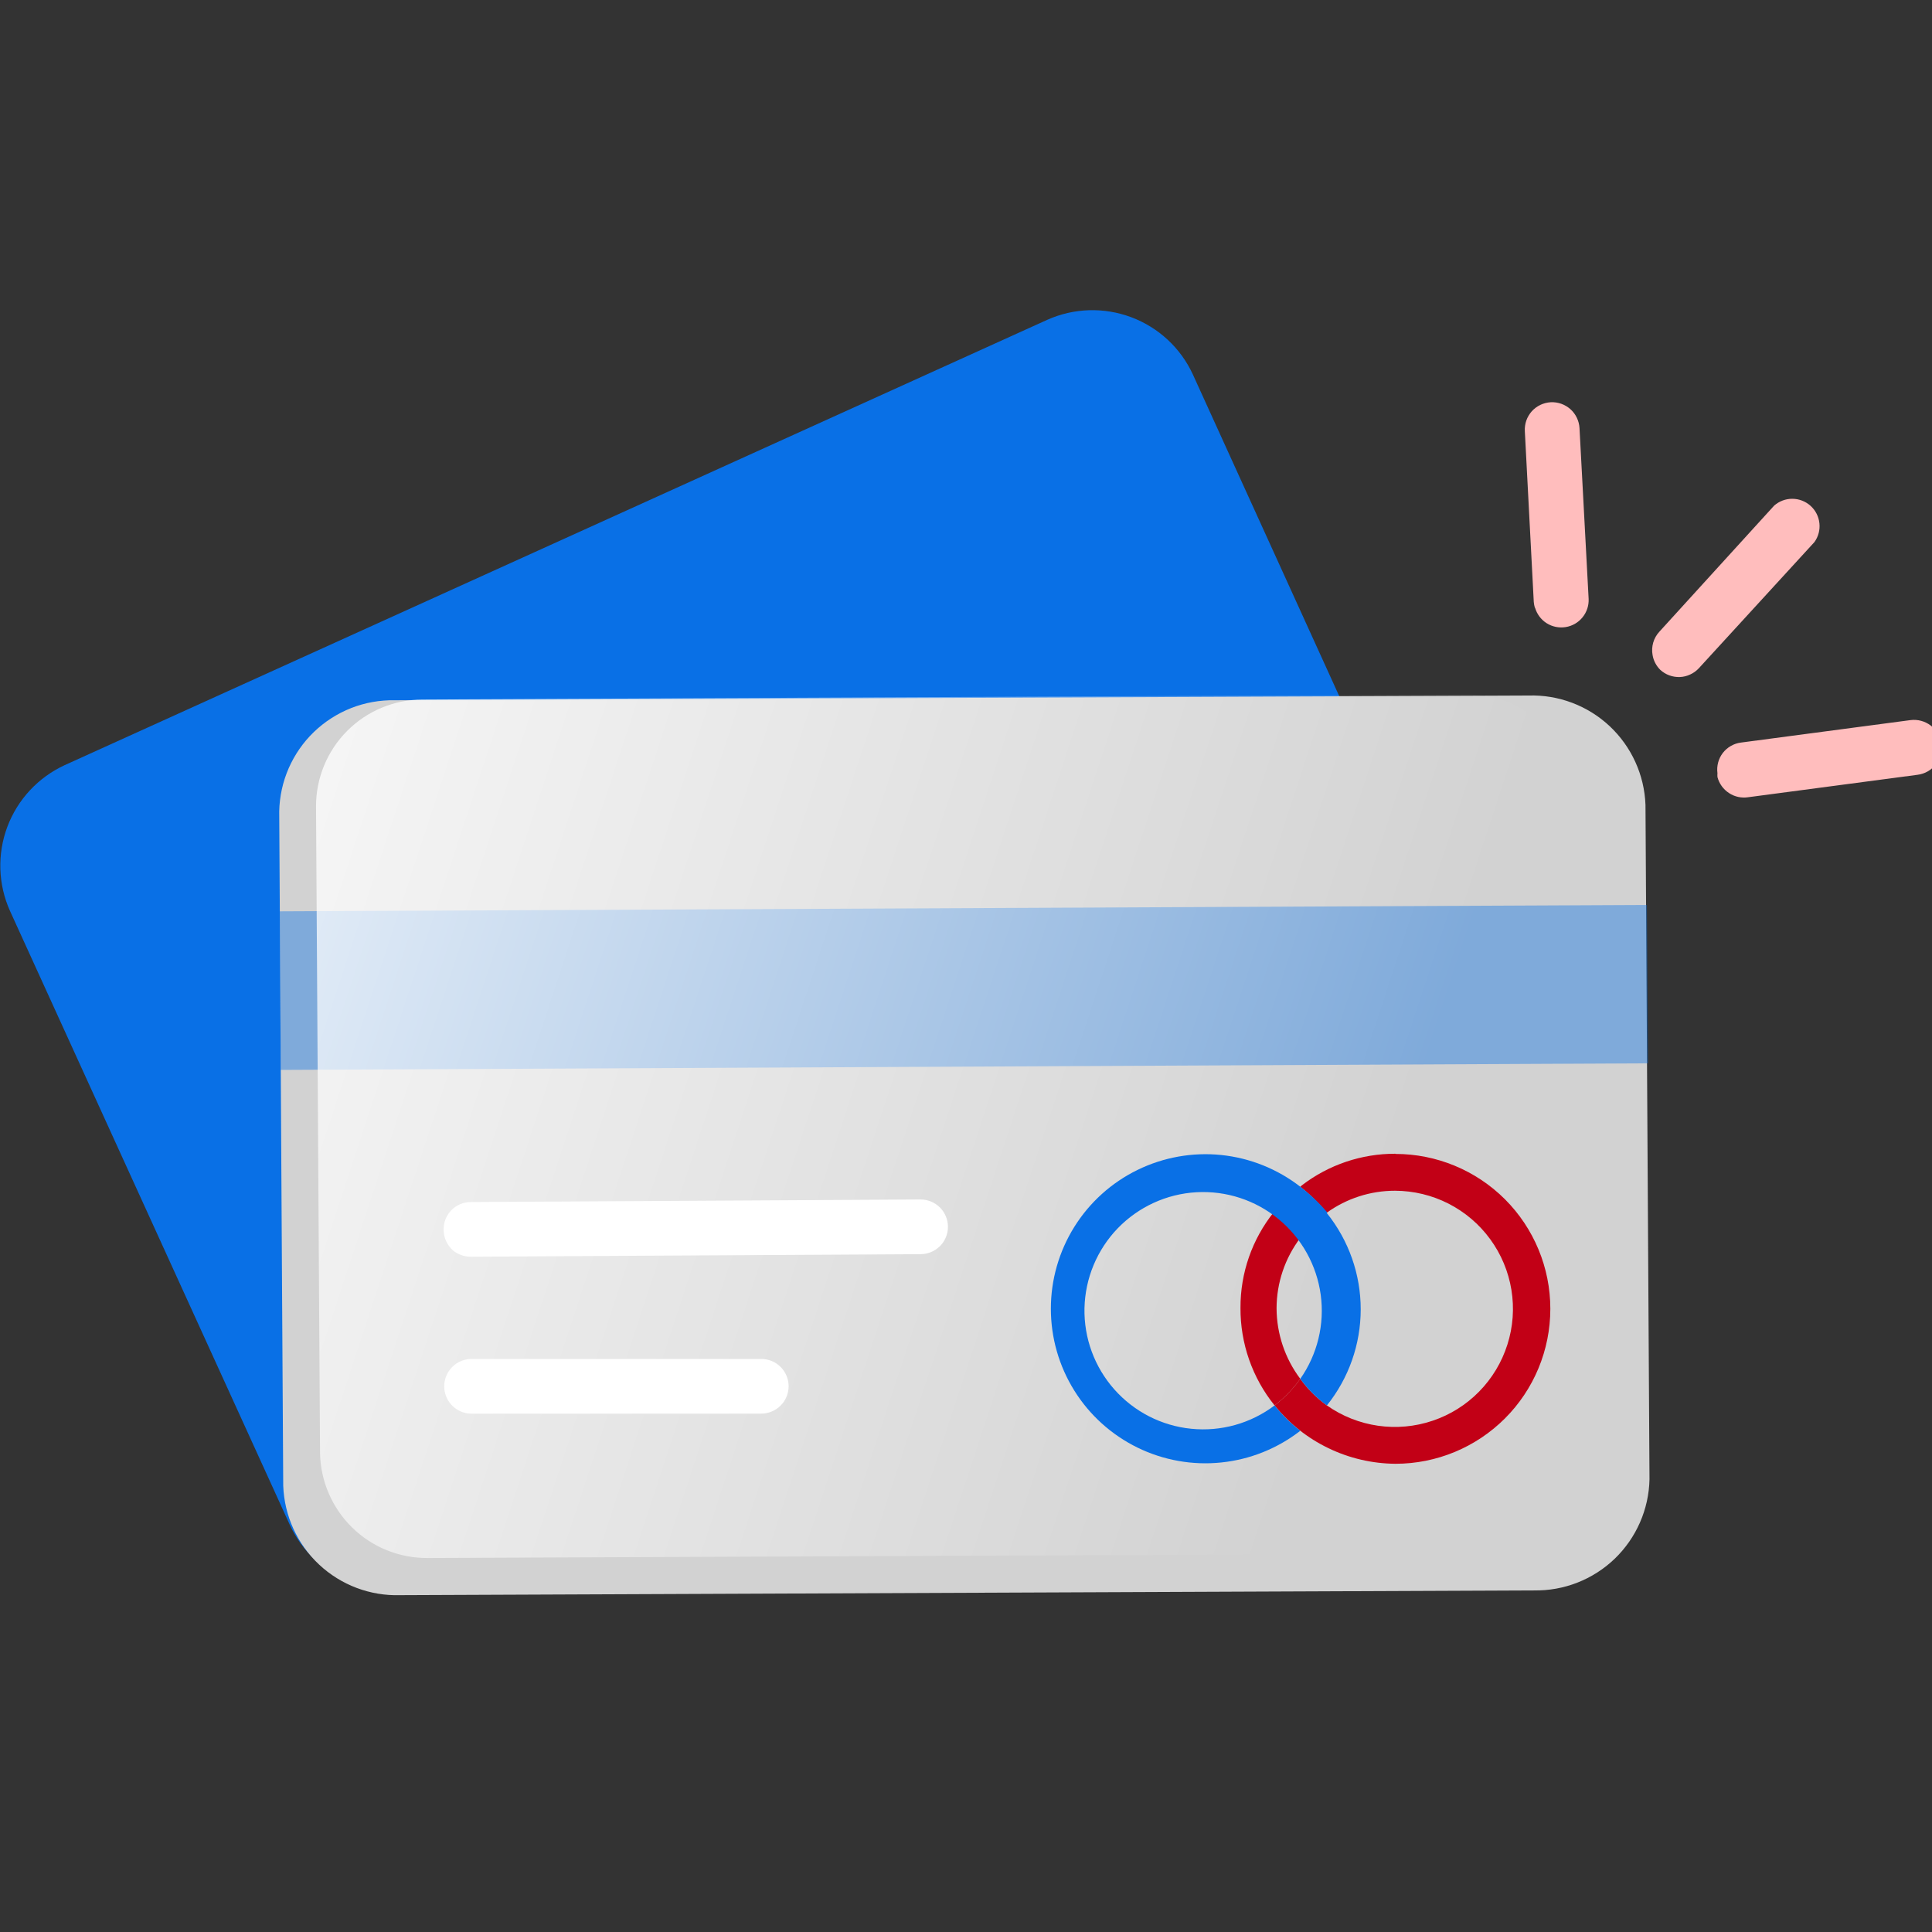 <svg width="40" height="40" viewBox="0 0 40 40" fill="none" xmlns="http://www.w3.org/2000/svg">
<rect x="0" y="0" width="40" height="40" fill="#333333" stroke="none"/>
<g clip-path="url(#clip0_1_15166)">
<path d="M29.358 23.498L9.019 32.702C8.468 32.95 7.842 32.971 7.276 32.758C6.71 32.546 6.252 32.119 6 31.57L0.207 18.86C-0.04 18.31 -0.06 17.683 0.152 17.118C0.364 16.553 0.791 16.094 1.34 15.841L21.679 6.623C22.23 6.375 22.856 6.356 23.422 6.568C23.987 6.78 24.446 7.206 24.698 7.755L30.479 20.46C30.732 21.012 30.756 21.641 30.546 22.211C30.336 22.78 29.909 23.243 29.358 23.498Z" fill="#0970E6"/>
<path d="M31.759 32.928L8.283 33.026C7.663 33.045 7.06 32.817 6.607 32.393C6.154 31.969 5.887 31.383 5.864 30.762L5.781 16.8C5.787 16.492 5.854 16.188 5.977 15.905C6.101 15.623 6.278 15.367 6.501 15.153C6.723 14.94 6.985 14.772 7.272 14.659C7.559 14.547 7.865 14.492 8.174 14.498L31.645 14.4C32.267 14.381 32.87 14.608 33.324 15.032C33.778 15.457 34.045 16.043 34.068 16.664L34.151 30.626C34.138 31.249 33.879 31.84 33.431 32.272C32.982 32.703 32.381 32.939 31.759 32.928Z" fill="#D2D2D2"/>
<path opacity="0.41" d="M34.121 22.015L5.811 22.151L5.792 18.868L34.098 18.736L34.121 22.015Z" fill="#0970E6"/>
<path d="M9.381 25.891C9.319 25.836 9.269 25.769 9.235 25.693C9.201 25.618 9.184 25.536 9.185 25.453C9.184 25.379 9.199 25.305 9.227 25.236C9.255 25.168 9.296 25.105 9.348 25.053C9.4 25 9.463 24.958 9.531 24.93C9.6 24.901 9.673 24.887 9.747 24.887L19.06 24.834C19.21 24.834 19.354 24.894 19.461 25C19.567 25.106 19.626 25.25 19.626 25.4C19.626 25.55 19.567 25.694 19.461 25.8C19.354 25.906 19.21 25.966 19.06 25.966L9.747 26.019C9.614 26.019 9.485 25.974 9.381 25.891Z" fill="white"/>
<path d="M9.4 29.136C9.31 29.061 9.246 28.959 9.216 28.845C9.186 28.732 9.192 28.612 9.234 28.502C9.275 28.392 9.35 28.298 9.447 28.232C9.545 28.167 9.66 28.133 9.777 28.136H15.762C15.912 28.136 16.055 28.195 16.161 28.3C16.267 28.406 16.327 28.549 16.328 28.698C16.328 28.849 16.269 28.993 16.163 29.1C16.057 29.206 15.913 29.267 15.762 29.268H9.777C9.64 29.272 9.505 29.225 9.4 29.136Z" fill="white"/>
<path d="M30.487 32.166L8.857 32.257C8.271 32.262 7.708 32.035 7.29 31.625C6.872 31.215 6.633 30.657 6.626 30.072L6.543 16.691C6.543 16.106 6.776 15.545 7.189 15.131C7.602 14.717 8.162 14.484 8.747 14.483L30.381 14.381C30.966 14.375 31.529 14.601 31.948 15.01C32.366 15.419 32.604 15.977 32.611 16.562L32.691 29.943C32.693 30.234 32.637 30.523 32.527 30.792C32.417 31.061 32.255 31.306 32.051 31.513C31.846 31.719 31.602 31.883 31.334 31.995C31.066 32.108 30.778 32.166 30.487 32.166Z" fill="url(#paint0_linear_1_15166)"/>
<path d="M31.777 12.581C31.766 12.542 31.758 12.501 31.755 12.46L31.57 8.925C31.566 8.85 31.577 8.776 31.601 8.706C31.626 8.635 31.665 8.571 31.714 8.515C31.764 8.46 31.824 8.415 31.891 8.383C31.959 8.351 32.031 8.332 32.106 8.328C32.18 8.324 32.255 8.335 32.325 8.36C32.395 8.385 32.459 8.423 32.515 8.473C32.57 8.522 32.615 8.583 32.647 8.65C32.679 8.717 32.698 8.79 32.702 8.864L32.891 12.4C32.897 12.538 32.852 12.674 32.764 12.782C32.677 12.889 32.553 12.961 32.416 12.983C32.28 13.005 32.139 12.977 32.022 12.903C31.905 12.829 31.82 12.714 31.781 12.581H31.777Z" fill="#FFBDBD"/>
<path d="M34.215 13.562C34.199 13.476 34.204 13.388 34.228 13.304C34.252 13.22 34.296 13.143 34.355 13.079L36.732 10.468C36.837 10.376 36.971 10.326 37.11 10.327C37.249 10.328 37.383 10.38 37.486 10.473C37.589 10.566 37.654 10.694 37.669 10.833C37.684 10.971 37.647 11.11 37.566 11.223L35.174 13.834C35.123 13.889 35.063 13.933 34.995 13.964C34.928 13.996 34.855 14.014 34.781 14.017C34.706 14.02 34.632 14.008 34.562 13.983C34.492 13.957 34.428 13.918 34.374 13.868C34.29 13.785 34.234 13.678 34.215 13.562Z" fill="#FFBDBD"/>
<path d="M35.558 16.087C35.556 16.06 35.556 16.034 35.558 16.008C35.548 15.934 35.553 15.859 35.572 15.787C35.591 15.715 35.624 15.648 35.669 15.589C35.715 15.53 35.771 15.481 35.836 15.444C35.9 15.407 35.971 15.383 36.045 15.374L39.555 14.909C39.705 14.89 39.856 14.931 39.976 15.023C40.096 15.116 40.175 15.252 40.194 15.402C40.214 15.552 40.173 15.704 40.081 15.824C39.988 15.944 39.852 16.022 39.702 16.041L36.192 16.506C36.054 16.527 35.912 16.496 35.795 16.418C35.678 16.341 35.593 16.223 35.558 16.087Z" fill="#FFBDBD"/>
<path d="M26.921 25.63C26.768 25.424 26.583 25.243 26.374 25.094C25.924 25.656 25.68 26.355 25.683 27.076C25.678 27.811 25.927 28.526 26.389 29.098C26.593 28.942 26.772 28.756 26.921 28.547C26.604 28.126 26.432 27.614 26.43 27.087C26.431 26.561 26.603 26.049 26.921 25.63Z" fill="#C20016"/>
<path d="M28.891 23.887C28.191 23.885 27.51 24.114 26.955 24.54L26.921 24.57C27.122 24.729 27.306 24.91 27.468 25.109C27.88 24.812 28.375 24.652 28.883 24.653C29.267 24.654 29.646 24.745 29.988 24.919C30.33 25.093 30.627 25.346 30.853 25.656C31.08 25.966 31.23 26.325 31.292 26.704C31.354 27.084 31.326 27.472 31.209 27.838C31.093 28.204 30.892 28.538 30.623 28.812C30.354 29.086 30.024 29.293 29.66 29.415C29.296 29.538 28.908 29.573 28.528 29.518C28.148 29.463 27.786 29.319 27.472 29.098C27.26 28.945 27.074 28.759 26.921 28.547C26.772 28.756 26.592 28.942 26.389 29.098C26.69 29.472 27.071 29.775 27.504 29.983C27.936 30.192 28.41 30.302 28.891 30.306C29.741 30.306 30.557 29.968 31.159 29.366C31.76 28.765 32.098 27.949 32.098 27.098C32.098 26.247 31.76 25.432 31.159 24.83C30.557 24.229 29.741 23.891 28.891 23.891V23.887Z" fill="#C20016"/>
<path d="M27.476 25.098C27.31 24.902 27.124 24.725 26.921 24.57C26.448 24.202 25.881 23.975 25.285 23.913C24.69 23.852 24.089 23.959 23.551 24.222C23.012 24.485 22.559 24.894 22.242 25.402C21.925 25.91 21.757 26.497 21.757 27.096C21.757 27.695 21.925 28.282 22.242 28.79C22.559 29.299 23.012 29.707 23.551 29.971C24.089 30.234 24.69 30.341 25.285 30.279C25.881 30.218 26.448 29.99 26.921 29.623C26.723 29.47 26.545 29.293 26.389 29.098C25.895 29.471 25.279 29.643 24.664 29.581C24.049 29.52 23.48 29.228 23.07 28.765C22.66 28.302 22.44 27.702 22.453 27.084C22.467 26.465 22.713 25.875 23.142 25.43C23.572 24.986 24.153 24.719 24.77 24.684C25.388 24.649 25.995 24.848 26.473 25.242C26.949 25.635 27.261 26.194 27.344 26.807C27.427 27.419 27.276 28.041 26.921 28.547C27.074 28.759 27.26 28.945 27.472 29.098C27.925 28.534 28.172 27.831 28.172 27.108C28.172 26.384 27.925 25.682 27.472 25.117L27.476 25.098Z" fill="#0970E6"/>
</g>
<defs>
<linearGradient id="paint0_linear_1_15166" x1="-0.638" y1="16.848" x2="28.12" y2="26.303" gradientUnits="userSpaceOnUse">
<stop stop-color="white"/>
<stop offset="1" stop-color="white" stop-opacity="0"/>
</linearGradient>
<clipPath id="clip0_1_15166">
<rect width="40" height="40" fill="white"/>
</clipPath>
</defs>
</svg>
